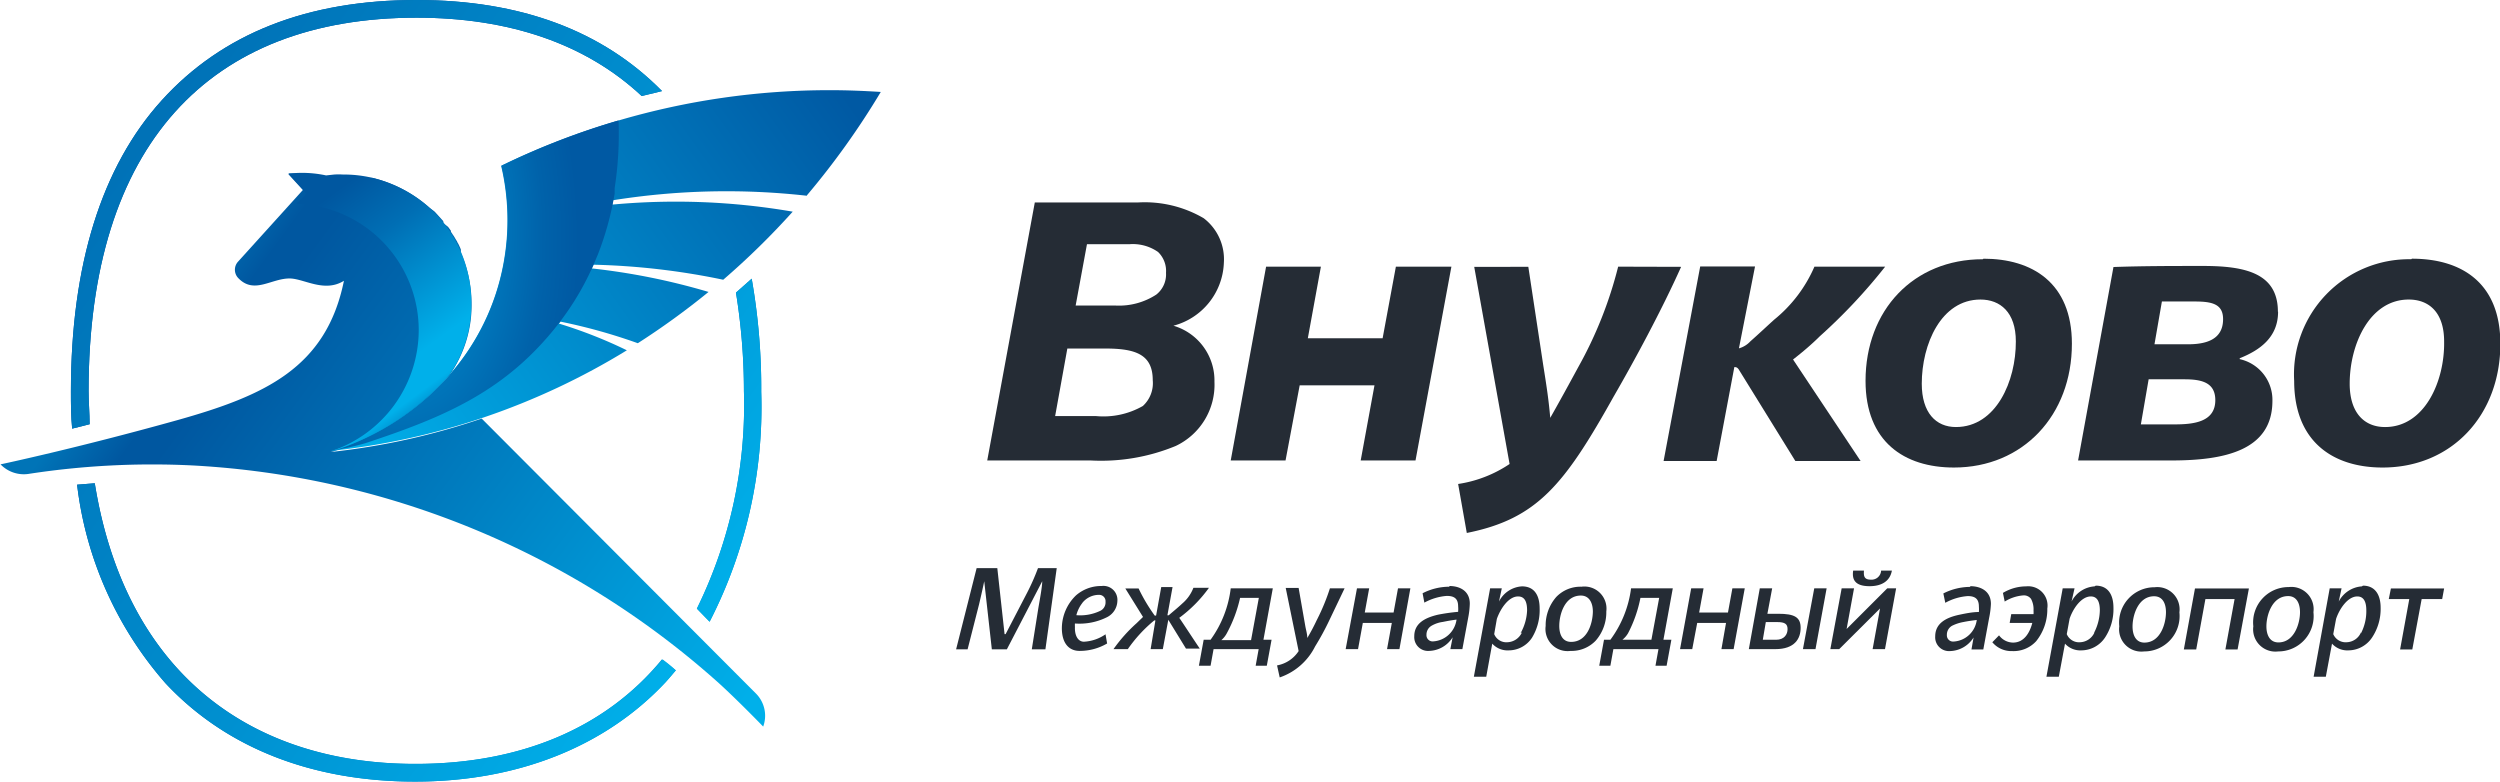 <svg id="Layer_1" data-name="Layer 1" xmlns="http://www.w3.org/2000/svg" xmlns:xlink="http://www.w3.org/1999/xlink" viewBox="0 0 141.38 44.2"><defs><style>.cls-1{fill:#252c35;}.cls-1,.cls-10,.cls-11,.cls-12,.cls-13,.cls-14,.cls-2,.cls-3,.cls-4,.cls-5,.cls-6,.cls-7,.cls-8,.cls-9{fill-rule:evenodd;}.cls-2{fill:url(#GradientFill_2);}.cls-3{fill:url(#GradientFill_3);}.cls-4{fill:url(#GradientFill_3-2);}.cls-5{fill:url(#GradientFill_3-3);}.cls-6{fill:url(#GradientFill_4);}.cls-7{fill:url(#GradientFill_5);}.cls-8{fill:url(#GradientFill_5-2);}.cls-9{fill:url(#GradientFill_5-3);}.cls-10{fill:url(#GradientFill_5-4);}.cls-11{fill:#0057a0;}.cls-12{fill:url(#GradientFill_6);}.cls-13{fill:url(#GradientFill_7);}.cls-14{fill:url(#GradientFill_8);}</style><linearGradient id="GradientFill_2" x1="37.96" y1="19.89" x2="70.74" y2="43.92" gradientUnits="userSpaceOnUse"><stop offset="0" stop-color="#0074b7"/><stop offset="0.09" stop-color="#0057a0"/><stop offset="0.13" stop-color="#0057a0"/><stop offset="1" stop-color="#00b0ea"/></linearGradient><linearGradient id="GradientFill_3" x1="53.44" y1="11.14" x2="79.09" y2="37.86" gradientUnits="userSpaceOnUse"><stop offset="0" stop-color="#0057a0"/><stop offset="0.98" stop-color="#00a1d9"/><stop offset="1" stop-color="#00a1d9"/></linearGradient><linearGradient id="GradientFill_3-2" x1="37.94" y1="26.03" x2="63.59" y2="52.74" xlink:href="#GradientFill_3"/><linearGradient id="GradientFill_3-3" x1="48.09" y1="16.28" x2="73.74" y2="42.99" xlink:href="#GradientFill_3"/><linearGradient id="GradientFill_4" x1="47.64" y1="28.74" x2="47.64" y2="28.74" gradientUnits="userSpaceOnUse"><stop offset="0" stop-color="#0057a0"/><stop offset="0.78" stop-color="#00a1d9"/><stop offset="0.85" stop-color="#00a1d9"/><stop offset="1" stop-color="#0084c2"/></linearGradient><linearGradient id="GradientFill_5" x1="14.2" y1="-11.81" x2="74.65" y2="31.81" gradientUnits="userSpaceOnUse"><stop offset="0" stop-color="#0059a3"/><stop offset="0.18" stop-color="#0060a9"/><stop offset="0.44" stop-color="#0073b8"/><stop offset="0.75" stop-color="#0091d1"/><stop offset="1" stop-color="#00b0ea"/></linearGradient><linearGradient id="GradientFill_5-2" x1="2.05" y1="5.03" x2="62.5" y2="48.65" xlink:href="#GradientFill_5"/><linearGradient id="GradientFill_5-3" x1="12.31" y1="-9.19" x2="72.76" y2="34.43" xlink:href="#GradientFill_5"/><linearGradient id="GradientFill_5-4" x1="12.56" y1="-9.65" x2="73.11" y2="34.04" xlink:href="#GradientFill_5"/><linearGradient id="GradientFill_6" x1="90.51" y1="-3.31" x2="47.12" y2="27.61" gradientUnits="userSpaceOnUse"><stop offset="0" stop-color="#00b0ea"/><stop offset="0.09" stop-color="#0059a3"/><stop offset="0.11" stop-color="#0059a3"/><stop offset="0.34" stop-color="#0059a3"/><stop offset="0.99" stop-color="#00b0ea"/><stop offset="1" stop-color="#00b0ea"/></linearGradient><radialGradient id="GradientFill_7" cx="51.26" cy="15.48" r="18.32" gradientTransform="translate(45.29 67.17) rotate(-93.26) scale(1 0.57)" gradientUnits="userSpaceOnUse"><stop offset="0" stop-color="#00b0ea"/><stop offset="0.12" stop-color="#00a2de"/><stop offset="0.51" stop-color="#007abe"/><stop offset="0.81" stop-color="#0062aa"/><stop offset="1" stop-color="#0059a3"/></radialGradient><linearGradient id="GradientFill_8" x1="45.37" y1="14.85" x2="53.54" y2="25.93" gradientUnits="userSpaceOnUse"><stop offset="0" stop-color="#0057a0"/><stop offset="0.06" stop-color="#0057a0"/><stop offset="0.31" stop-color="#006eb4"/><stop offset="0.8" stop-color="#00b0ea"/><stop offset="0.82" stop-color="#00b0ea"/><stop offset="0.93" stop-color="#00b0ea"/><stop offset="1" stop-color="#008ecd"/></linearGradient></defs><title>logo-vnukovo</title><polygon class="cls-1" points="78.19 19.13 73.96 19.13 74.7 15.08 71.6 15.08 69.6 26.04 72.7 26.04 73.5 21.79 77.73 21.79 76.95 26.04 80.05 26.04 82.08 15.08 78.94 15.08 78.19 19.13"/><path class="cls-1" d="M98.14,18.08A2.92,2.92,0,0,0,97,15.53a6.61,6.61,0,0,0-3.72-.89H87.45L84.76,29.23H90.6a11.05,11.05,0,0,0,4.82-.82,3.83,3.83,0,0,0,2.19-3.63,3.23,3.23,0,0,0-2.32-3.17v0a3.83,3.83,0,0,0,2.85-3.51Zm-4.58,8.07h0a4.49,4.49,0,0,1-2.65.57H88.6l.69-3.82h2.15c1.7,0,2.68.33,2.68,1.79a1.75,1.75,0,0,1-.56,1.46Zm.76-6.3h0a3.86,3.86,0,0,1-2.29.62H89.76L90.4,17h2.41a2.49,2.49,0,0,1,1.61.44,1.49,1.49,0,0,1,.45,1.18A1.45,1.45,0,0,1,94.32,19.85Z" transform="translate(-28.93 -3.19)"/><path class="cls-1" d="M165.29,17.85a6.51,6.51,0,0,0-6.62,6.88c0,3.44,2.2,4.9,5,4.9,3.9,0,6.66-2.95,6.66-7,0-3.46-2.21-4.81-5-4.81Zm-1.48,9.49h0c-1.18,0-2-.81-2-2.45,0-2.23,1.13-4.76,3.34-4.76,1.13,0,2,.71,2,2.37C167.19,24.73,166.06,27.34,163.81,27.34Z" transform="translate(-28.93 -3.19)"/><path class="cls-1" d="M157.75,20.82c0-2.19-1.86-2.59-4.23-2.59-1.68,0-3.37,0-5.07.06l-2,10.94h5.27c2.94,0,5.72-.53,5.72-3.37a2.36,2.36,0,0,0-1.85-2.36v-.05c1.15-.46,2.17-1.19,2.17-2.63Zm-5.85,6.37H150l.44-2.55h2c.93,0,1.77.14,1.77,1.18,0,1.24-1.23,1.37-2.3,1.37Zm.76-4.53h-1.89l.42-2.42h1.87c1,0,1.59.16,1.59,1C154.65,22.43,153.63,22.66,152.66,22.66Z" transform="translate(-28.93 -3.19)"/><path class="cls-1" d="M120.44,18.27a23.13,23.13,0,0,1-2.25,5.67c-.58,1.07-1.09,2-1.59,2.88-.09-1-.18-1.62-.4-3l-.84-5.54H112.3l2,11.15a7.09,7.09,0,0,1-2.91,1.13l.49,2.77c4-.8,5.53-2.75,8.32-7.74,1.13-1.95,2.7-4.85,3.8-7.31Z" transform="translate(-28.93 -3.19)"/><path class="cls-1" d="M141.06,17.85c-3.92,0-6.63,2.88-6.63,6.88,0,3.44,2.19,4.9,5,4.9,3.9,0,6.67-2.95,6.67-7,0-3.46-2.26-4.81-5-4.81Zm-1.52,9.49h0c-1.13,0-1.93-.81-1.93-2.45,0-2.23,1.09-4.76,3.32-4.76,1.11,0,2,.71,2,2.37C142.94,24.73,141.82,27.34,139.54,27.34Z" transform="translate(-28.93 -3.19)"/><path class="cls-1" d="M131.84,22.21a31.32,31.32,0,0,0,3.7-3.94h-4a7.88,7.88,0,0,1-2.28,3c-.42.38-.94.87-1.34,1.22a1.38,1.38,0,0,1-.65.4l.91-4.63h-3.1l-2.07,11h3l1-5.31c.09,0,.18,0,.29.2l3.16,5.11h3.69l-3.82-5.74C130.87,23.1,131.4,22.65,131.84,22.21Z" transform="translate(-28.93 -3.19)"/><path class="cls-1" d="M84.3,37.36c.11-.47.23-1,.29-1.3h0l.43,3.85h.85l2-3.85h0c0,.3-.13,1-.22,1.52l-.37,2.33h.77l.64-4.59H87.63A12.56,12.56,0,0,1,87,36.74l-1.2,2.31h-.06l-.41-3.73H84.16L83,39.91h.65Z" transform="translate(-28.93 -3.19)"/><path class="cls-1" d="M90,40a3.07,3.07,0,0,0,1.54-.42l-.09-.52a2.35,2.35,0,0,1-1.22.42c-.36,0-.53-.39-.51-.83a1.34,1.34,0,0,1,0-.2,3.48,3.48,0,0,0,1.82-.36,1.06,1.06,0,0,0,.58-.91.79.79,0,0,0-.89-.85,2.16,2.16,0,0,0-1.45.53,2.6,2.6,0,0,0-.8,1.85c0,.88.42,1.29,1,1.29Zm.15-2.73h0a1.2,1.2,0,0,1,.93-.44.36.36,0,0,1,.37.39.53.53,0,0,1-.27.5,2.62,2.62,0,0,1-1.38.26A1.89,1.89,0,0,1,90.13,37.3Z" transform="translate(-28.93 -3.19)"/><polygon class="cls-1" points="101.96 36.71 102.67 36.71 103.3 33.27 102.6 33.27 101.96 36.71"/><path class="cls-1" d="M129.49,37.9h-.61l.27-1.44h-.7l-.62,3.44h1.5c1.09,0,1.43-.59,1.43-1.2s-.35-.8-1.27-.8Zm-.12,1.47h-.75l.17-1h.65c.43,0,.58.11.58.4S129.84,39.37,129.37,39.37Z" transform="translate(-28.93 -3.19)"/><path class="cls-1" d="M115,36.35a1.56,1.56,0,0,0-1.3.86h0l.16-.75h-.66l-.92,5h.7l.34-1.87a1.17,1.17,0,0,0,.94.38,1.58,1.58,0,0,0,1.31-.72A3,3,0,0,0,116,37.6c0-.73-.29-1.25-1-1.25Zm0,2.6h0a.94.94,0,0,1-.82.56.74.74,0,0,1-.75-.46l.15-.86c.2-.57.66-1.27,1.2-1.27.38,0,.51.31.51.79A2.84,2.84,0,0,1,114.92,39Z" transform="translate(-28.93 -3.19)"/><path class="cls-1" d="M134.66,36.34c.66,0,1.15-.27,1.26-.88h-.61a.54.54,0,0,1-.59.51c-.38,0-.4-.22-.38-.51h-.61C133.65,36,133.87,36.34,134.66,36.34Z" transform="translate(-28.93 -3.19)"/><polygon class="cls-1" points="77.07 35.23 78.71 35.23 78.44 36.71 79.14 36.71 79.76 33.27 79.06 33.27 78.81 34.64 77.18 34.64 77.43 33.27 76.74 33.27 76.1 36.71 76.8 36.71 77.07 35.23"/><polygon class="cls-1" points="106.73 33.27 104.43 35.57 104.85 33.27 104.15 33.27 103.51 36.71 104.01 36.71 106.32 34.41 105.9 36.71 106.6 36.71 107.23 33.27 106.73 33.27"/><path class="cls-1" d="M101.15,40.82l.15.68a3.5,3.5,0,0,0,2-1.75,15.12,15.12,0,0,0,.81-1.49l.86-1.8h-.83a11.9,11.9,0,0,1-.75,1.81,11.34,11.34,0,0,1-.53,1c0-.22-.07-.44-.11-.66l-.38-2.17h-.73l.73,3.57A1.85,1.85,0,0,1,101.15,40.82Z" transform="translate(-28.93 -3.19)"/><path class="cls-1" d="M96.76,40.84h.63l.17-.94h2.55l-.17.94h.63l.27-1.47h-.46l.53-2.91H98.53a6.21,6.21,0,0,1-1.14,2.91H97l-.27,1.47ZM98.31,39h0A7.71,7.71,0,0,0,99.06,37h1.06l-.44,2.39H98A1.35,1.35,0,0,0,98.31,39Z" transform="translate(-28.93 -3.19)"/><path class="cls-1" d="M118.36,36.37a1.89,1.89,0,0,0-1.42.58,2.43,2.43,0,0,0-.6,1.64A1.25,1.25,0,0,0,117.75,40a1.88,1.88,0,0,0,1.42-.58,2.44,2.44,0,0,0,.6-1.65,1.25,1.25,0,0,0-1.41-1.4Zm-.58,3.12h0c-.5,0-.67-.44-.67-.9,0-.64.3-1.72,1.22-1.72.5,0,.68.45.68.91C119,38.42,118.71,39.49,117.78,39.49Z" transform="translate(-28.93 -3.19)"/><path class="cls-1" d="M110.9,36.37a3.31,3.31,0,0,0-1.52.37l.1.53a3.11,3.11,0,0,1,1.27-.38c.44,0,.64.17.64.59a2,2,0,0,1,0,.31,11,11,0,0,0-1.13.16c-.73.17-1.35.48-1.35,1.22a.78.78,0,0,0,.84.83,1.62,1.62,0,0,0,1.33-.77h0l-.13.67h.68l.33-1.78a4.78,4.78,0,0,0,.09-.79c0-.72-.56-1-1.16-1ZM110,39.46h0a.35.35,0,0,1-.4-.37.58.58,0,0,1,.3-.52,1.74,1.74,0,0,1,.63-.21c.29-.06.53-.1.77-.13A1.42,1.42,0,0,1,110,39.46Z" transform="translate(-28.93 -3.19)"/><path class="cls-1" d="M121.17,36.46A6.21,6.21,0,0,1,120,39.37h-.36l-.27,1.47H120l.17-.94h2.55l-.17.94h.63l.27-1.47H123l.53-2.91Zm1.15,2.91h-1.64A1.35,1.35,0,0,0,121,39,7.37,7.37,0,0,0,121.7,37h1.06Z" transform="translate(-28.93 -3.19)"/><path class="cls-1" d="M94.2,38.28a.1.1,0,0,1,.07,0L94,39.9h.69L95,38.24l0,0,1,1.63h.78c-.55-.82-.93-1.41-1.16-1.74a7.63,7.63,0,0,0,1.68-1.7h-.88a2.19,2.19,0,0,1-.63.89c-.21.2-.48.42-.76.66a.1.1,0,0,1-.08,0l.29-1.59H94.6L94.31,38a.15.15,0,0,1-.08,0,9.8,9.8,0,0,1-.91-1.53h-.75l1,1.61-.36.35A8.73,8.73,0,0,0,91.9,39.9h.81A8,8,0,0,1,94.2,38.28Z" transform="translate(-28.93 -3.19)"/><polygon class="cls-1" points="97.72 34.64 96.09 34.64 96.34 33.27 95.64 33.27 95.01 36.71 95.7 36.71 95.98 35.23 97.61 35.23 97.35 36.71 98.04 36.71 98.67 33.27 97.97 33.27 97.72 34.64"/><path class="cls-1" d="M143.52,36.35a2.55,2.55,0,0,0-1.32.37l.1.49a2.33,2.33,0,0,1,1.06-.35.5.5,0,0,1,.43.2,1.23,1.23,0,0,1,.14.65,1.62,1.62,0,0,1,0,.21h-1.26l-.09.5h1.28c-.15.58-.48,1.11-1.09,1.11a1,1,0,0,1-.79-.41l-.38.39a1.4,1.4,0,0,0,1.12.5,1.73,1.73,0,0,0,1.36-.56,2.87,2.87,0,0,0,.63-1.85A1.09,1.09,0,0,0,143.52,36.35Z" transform="translate(-28.93 -3.19)"/><path class="cls-1" d="M140.35,36.38a3.38,3.38,0,0,0-1.52.37l.11.53a3.07,3.07,0,0,1,1.27-.38c.44,0,.63.18.63.59a2,2,0,0,1,0,.31c-.36,0-.75.08-1.13.16-.73.16-1.34.48-1.34,1.22a.78.78,0,0,0,.83.83,1.62,1.62,0,0,0,1.34-.77h0l-.12.68h.67l.33-1.79a4.74,4.74,0,0,0,.1-.79c0-.72-.57-1-1.17-1Zm-.93,3.09h0a.35.35,0,0,1-.39-.37.58.58,0,0,1,.29-.52,2.34,2.34,0,0,1,.63-.21c.29-.06.54-.09.77-.12A1.4,1.4,0,0,1,139.42,39.47Z" transform="translate(-28.93 -3.19)"/><path class="cls-1" d="M162.5,36.35a1.6,1.6,0,0,0-1.31.86h0l.16-.75h-.67l-.91,5h.69l.35-1.87a1.17,1.17,0,0,0,.93.38,1.62,1.62,0,0,0,1.33-.72,2.93,2.93,0,0,0,.49-1.69c0-.73-.31-1.25-1-1.25Zm-.05,2.6h0a.91.91,0,0,1-.81.56.76.76,0,0,1-.76-.46l.16-.86c.19-.57.66-1.27,1.2-1.27.37,0,.51.31.51.79A2.72,2.72,0,0,1,162.45,39Z" transform="translate(-28.93 -3.19)"/><polygon class="cls-1" points="135.09 33.88 136.25 33.88 135.73 36.73 136.42 36.73 136.95 33.88 138.11 33.88 138.22 33.28 135.21 33.28 135.09 33.88"/><path class="cls-1" d="M150.78,36.4a2,2,0,0,0-2,2.21,1.26,1.26,0,0,0,1.4,1.42,2,2,0,0,0,2-2.21,1.26,1.26,0,0,0-1.4-1.42Zm-.58,3.13h0c-.5,0-.67-.45-.67-.91,0-.64.32-1.71,1.22-1.71.5,0,.67.44.67.9C151.42,38.45,151.11,39.53,150.2,39.53Z" transform="translate(-28.93 -3.19)"/><path class="cls-1" d="M147.38,36.35a1.58,1.58,0,0,0-1.3.86h0l.17-.75h-.67l-.92,5h.7l.35-1.87a1.17,1.17,0,0,0,.93.38,1.62,1.62,0,0,0,1.33-.72,2.92,2.92,0,0,0,.48-1.69c0-.73-.3-1.25-1-1.25Zm0,2.6h0a.93.93,0,0,1-.81.56.75.75,0,0,1-.76-.46l.16-.87c.19-.57.66-1.26,1.2-1.26.37,0,.51.31.51.79A2.86,2.86,0,0,1,147.34,39Z" transform="translate(-28.93 -3.19)"/><polygon class="cls-1" points="123.5 36.73 124.2 36.73 124.72 33.88 126.37 33.88 125.85 36.73 126.54 36.73 127.18 33.28 124.13 33.28 123.5 36.73"/><path class="cls-1" d="M158.36,36.39a2,2,0,0,0-2,2.22,1.26,1.26,0,0,0,1.4,1.42,2,2,0,0,0,2-2.22,1.26,1.26,0,0,0-1.4-1.42Zm-.58,3.13h0c-.5,0-.68-.44-.68-.91,0-.63.32-1.71,1.23-1.71.5,0,.67.45.67.91C159,38.44,158.68,39.52,157.78,39.52Z" transform="translate(-28.93 -3.19)"/><path class="cls-2" d="M56.17,26.86a39.42,39.42,0,0,1-8.53,1.89h0a8.63,8.63,0,0,0,.85-.27,14.54,14.54,0,0,0,5.59-3.77h0l.23-.25.06-.08h0a6.88,6.88,0,0,0,1.23-4,7.21,7.21,0,0,0-.61-2.9l0-.07a.61.61,0,0,0,0-.12h0l-.07-.16h0l-.07-.15v0a.54.54,0,0,1-.07-.13l0,0-.11-.18a1.64,1.64,0,0,0-.14-.22,1.3,1.3,0,0,0-.1-.15l0-.06-.16-.22L54,15.81,54,15.7l-.08-.09-.37-.41h0l-.06-.06L53.3,15h0l-.09-.07A7.45,7.45,0,0,0,50,13.25l-.18,0h0l-.08,0h-2l-.34,0-.15,0h0A7.16,7.16,0,0,0,45.27,13s0,0,0,0h0l0,0,0,0,0,0,0,.05h0l0,0,0,0,.81.86L42.38,18a.68.68,0,0,0,0,.89c.92,1,1.92,0,3,.05.81.05,1.92.8,3,.13-1,4.92-4.47,6.49-9.42,7.88-5.77,1.61-10,2.5-10,2.5h0a1.83,1.83,0,0,0,1.65.53,46,46,0,0,1,9.18-.47,48.47,48.47,0,0,1,29.8,12.32c1.1,1,2.5,2.45,2.5,2.45h0a1.78,1.78,0,0,0-.41-1.87Z" transform="translate(-28.93 -3.19)"/><path class="cls-3" d="M69.06,38.35a26.59,26.59,0,0,0,2.92-13,35.61,35.61,0,0,0-.54-6.4l-.89.79A34.94,34.94,0,0,1,71,25.31a26.11,26.11,0,0,1-2.66,12.3Z" transform="translate(-28.93 -3.19)"/><path class="cls-4" d="M52.44,46.39C43,46.39,36,41.14,34.29,30.52l-1,.08a20.71,20.71,0,0,0,5,11.23c3.4,3.64,8.28,5.56,14.11,5.56s10.79-2,14.18-5.63c.2-.22.38-.44.57-.66-.26-.21-.52-.42-.79-.62C63.14,44.4,58.31,46.39,52.44,46.39Z" transform="translate(-28.93 -3.19)"/><path class="cls-5" d="M34,27.18c0-.61-.06-1.23-.06-1.87,0-13.94,6.85-21.12,18.55-21.12,5.21,0,9.55,1.46,12.73,4.43l1.15-.28c-3.36-3.41-8-5.15-13.88-5.15-6.19,0-11,1.91-14.41,5.67s-5.14,9.33-5.14,16.45c0,.72,0,1.42.07,2.12Z" transform="translate(-28.93 -3.19)"/><path class="cls-6" d="M47.64,28.74Z" transform="translate(-28.93 -3.19)"/><path class="cls-7" d="M69.06,38.35a26.59,26.59,0,0,0,2.92-13,35.61,35.61,0,0,0-.54-6.4l-.89.79A34.94,34.94,0,0,1,71,25.31a26.11,26.11,0,0,1-2.66,12.3Z" transform="translate(-28.93 -3.19)"/><path class="cls-8" d="M66.4,40.48c-3.26,3.92-8.09,5.91-14,5.91C43,46.39,36,41.14,34.29,30.52l-1,.08a20.71,20.71,0,0,0,5,11.23c3.4,3.64,8.28,5.56,14.11,5.56s10.79-2,14.18-5.63c.2-.22.38-.44.57-.66C66.93,40.89,66.67,40.68,66.4,40.48Z" transform="translate(-28.93 -3.19)"/><path class="cls-9" d="M34,27.18c0-.61-.06-1.23-.06-1.87,0-13.94,6.85-21.12,18.55-21.12,5.21,0,9.55,1.46,12.73,4.43l1.15-.28c-3.36-3.41-8-5.15-13.88-5.15-6.19,0-11,1.91-14.41,5.67s-5.14,9.33-5.14,16.45c0,.72,0,1.42.07,2.12Z" transform="translate(-28.93 -3.19)"/><path class="cls-10" d="M46.29,14.18l-.61.59h0Z" transform="translate(-28.93 -3.19)"/><polygon class="cls-11" points="18.71 25.55 18.71 25.55 18.71 25.55 18.71 25.55"/><path class="cls-12" d="M74.56,14.24a44.32,44.32,0,0,0,4.18-5.85c-.94-.06-1.89-.1-2.85-.1a42.31,42.31,0,0,0-12,1.72h0a42,42,0,0,0-6.62,2.56l0,0a13.41,13.41,0,0,1,.12,5.58,13.14,13.14,0,0,1-3,6.19l-.06.08a14.62,14.62,0,0,1-5.83,4,8.63,8.63,0,0,1-.85.27h0A40,40,0,0,0,64.38,23a26.1,26.1,0,0,0-3.84-1.51h0l0,0,.09-.11h0A31.67,31.67,0,0,1,65,22.6a43.49,43.49,0,0,0,4-2.9,37.53,37.53,0,0,0-6.6-1.33l.1-.21h0a40.24,40.24,0,0,1,7.33.85,43.27,43.27,0,0,0,3.93-3.85,38.85,38.85,0,0,0-10.2-.4h0c0-.08,0-.16,0-.24a40.76,40.76,0,0,1,11-.26ZM47.64,28.75Z" transform="translate(-28.93 -3.19)"/><path class="cls-13" d="M63.91,10h0v0a42,42,0,0,0-6.62,2.56l0,0a13.41,13.41,0,0,1,.12,5.58,13.14,13.14,0,0,1-3,6.19l-.06.08a14.62,14.62,0,0,1-5.83,4,8.63,8.63,0,0,1-.85.27h0a16.47,16.47,0,0,0,1.9-.42c4.62-1.52,8-3,10.92-6.73l.12-.16a15.6,15.6,0,0,0,2-3.48l.14-.33a17.47,17.47,0,0,0,.94-3.42c0-.1,0-.2,0-.31A20.1,20.1,0,0,0,63.91,10Z" transform="translate(-28.93 -3.19)"/><path class="cls-14" d="M53.44,15.14A7.54,7.54,0,0,0,50,13.25a7,7,0,0,0-1.67-.19,4.18,4.18,0,0,0-.5,0l-.46.05a6.42,6.42,0,0,0-2.11-.1s-.05,0,0,.05l1,1.1-.57.55a7.16,7.16,0,0,1,6.92,7.16,7.23,7.23,0,0,1-5,6.85h0a7.85,7.85,0,0,0,.85-.27,14.62,14.62,0,0,0,5.83-4l.06-.08h0a6.88,6.88,0,0,0,1.23-4A7.24,7.24,0,0,0,53.44,15.14Z" transform="translate(-28.93 -3.19)"/></svg>